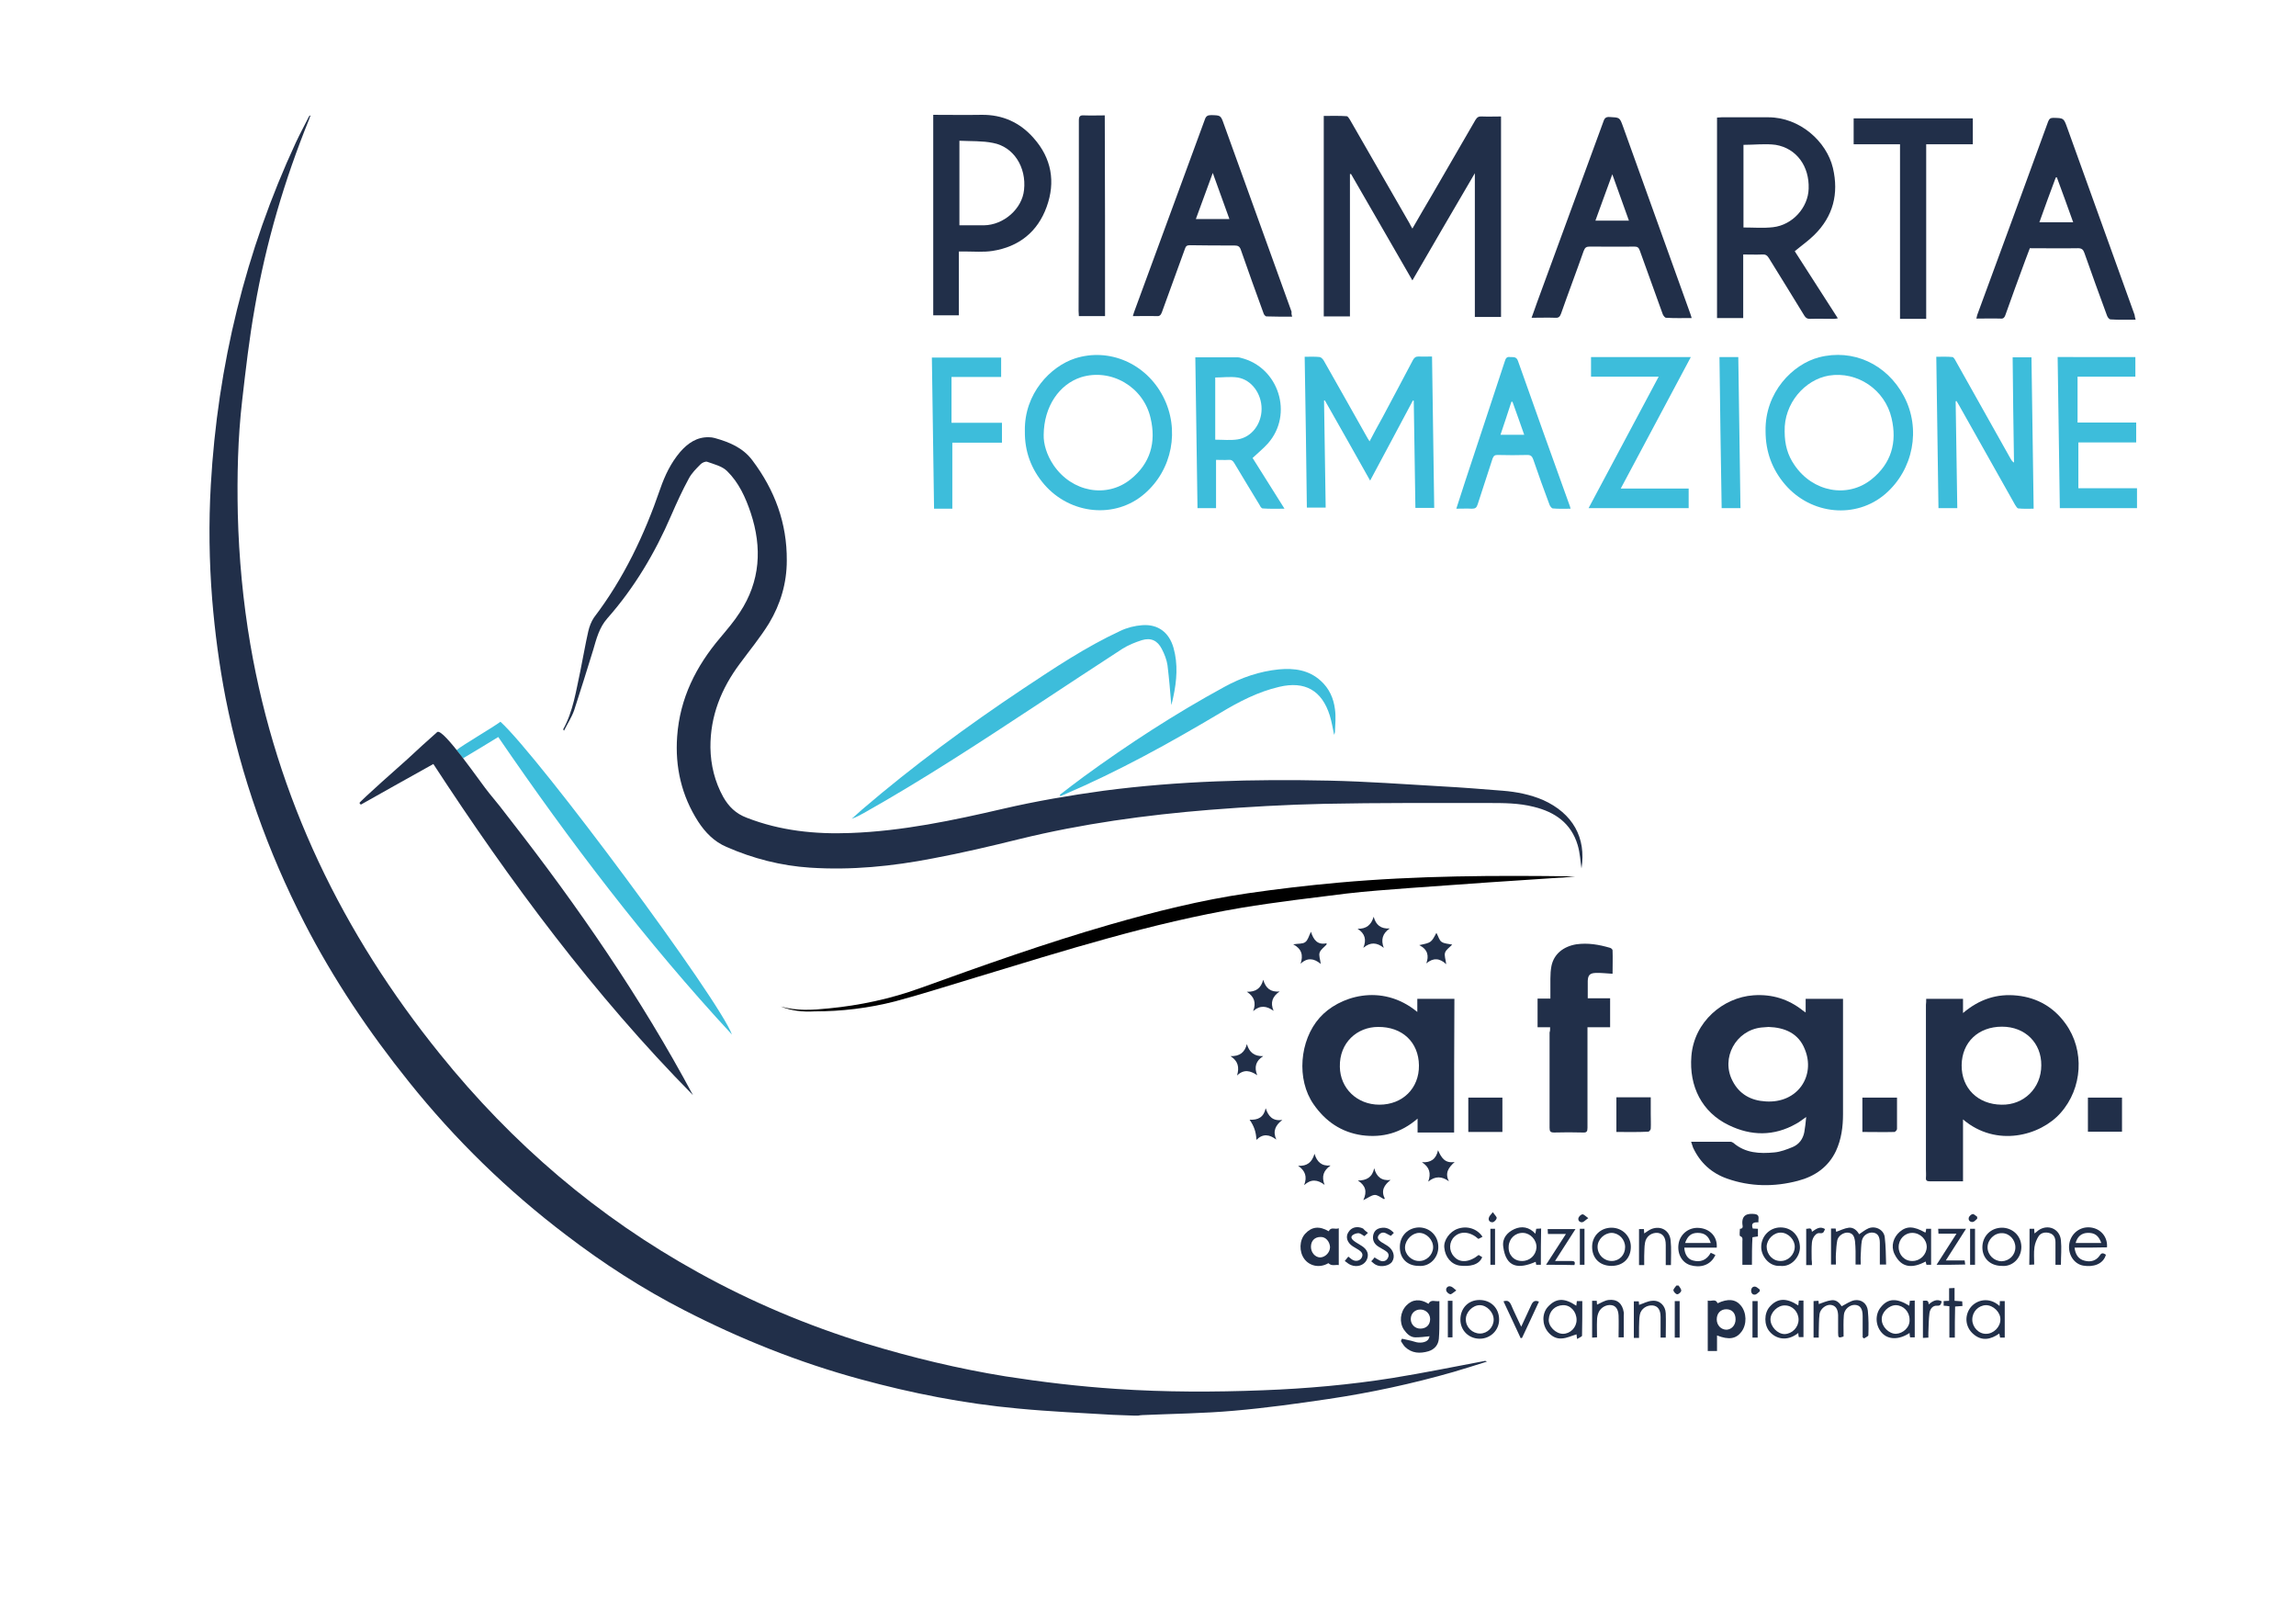 <?xml version="1.0" encoding="utf-8"?>
<!-- Generator: Adobe Illustrator 27.0.0, SVG Export Plug-In . SVG Version: 6.00 Build 0)  -->
<svg version="1.1" id="Livello_1" xmlns="http://www.w3.org/2000/svg" xmlns:xlink="http://www.w3.org/1999/xlink" x="0px" y="0px"
	 viewBox="0 0 841.9 595.3" style="enable-background:new 0 0 841.9 595.3;" xml:space="preserve">
<style type="text/css">
	.st0{fill:#212F49;}
	.st1{fill:#3DBDDB;}
</style>
<path class="st0" d="M416,519c-2.7-0.1-5.4-0.2-8.1-0.3c-11.5-0.7-23.1-1.2-34.6-2.3c-19.7-1.8-39-5.6-58-10.8
	c-22.4-6.1-43.9-14.7-64.5-25.3c-15.2-7.8-29.6-17.1-43.2-27.5c-21.5-16.3-40.7-35-57.6-56.1c-14.7-18.3-27.7-37.6-38.4-58.4
	c-13.4-26.1-23.2-53.6-28.9-82.5c-2.3-11.9-3.9-23.9-4.9-36.1c-1.1-13.9-1.3-27.9-0.5-41.9c2.5-43.8,12.7-85.7,31.2-125.6
	c1.5-3.2,3.2-6.3,4.8-9.5c0.1-0.2,0.2-0.3,0.6-0.4c-0.2,0.4-0.4,0.9-0.5,1.3c-9.1,22.4-15.9,45.5-20,69.3c-2,11.2-3.3,22.6-4.6,33.9
	c-1.6,13.8-1.9,27.8-1.6,41.7c0.4,16,1.9,32,4.6,47.8c9.7,56.3,33.8,105.9,69.5,150.1c26.5,32.9,57.9,59.8,94.9,80.2
	c19.5,10.8,40,19.4,61.4,26c16.8,5.1,33.8,9.2,51.1,12c13.5,2.1,27,3.7,40.6,4.6c17.9,1.2,35.9,1.2,53.8,0.5
	c15.9-0.6,31.8-2,47.5-4.5c11.2-1.8,22.4-4.1,33.6-6.2c0.3-0.1,0.6-0.1,1,0.2c-4.1,1.3-8.2,2.6-12.3,3.8c-15,4.3-30.3,7.6-45.8,9.9
	c-11.5,1.7-23,3.3-34.6,4.3c-11.2,1-22.4,1.1-33.6,1.6c-0.5,0-1,0.1-1.6,0.2C416.9,519,416.4,519,416,519z"/>
<path class="st0" d="M579.9,318.4c-0.4-2.5-0.5-5.6-1.4-8.6c-2.4-8-8.3-12.1-16.1-14c-5.5-1.4-11-1.4-16.6-1.4
	c-20.1,0-40.2-0.1-60.2,0.3c-14,0.3-28,1.1-42,2.2c-23.5,1.9-46.8,5.1-69.7,10.7c-10.5,2.6-21.1,5.1-31.8,7.1
	c-14.9,2.9-29.9,4.4-45.1,3.4c-10.6-0.7-20.8-3.3-30.6-7.6c-4.5-1.9-7.8-5.3-10.4-9.3c-6.1-9.5-8.5-20-7.7-31.2
	c1-14,6.9-25.7,15.8-36.2c2.5-3,5.1-6,7.2-9.3c7.5-11.4,8.2-23.7,4-36.4c-1.9-5.7-4.4-11.2-8.7-15.4c-1.8-1.8-4.8-2.5-7.3-3.4
	c-0.6-0.2-1.8,0.3-2.4,0.9c-1.6,1.6-3.3,3.3-4.3,5.2c-2.4,4.4-4.5,9-6.5,13.6c-5.9,13.7-13.5,26.5-23.4,37.7c-3,3.4-4,7.5-5.2,11.6
	c-2.3,7.4-4.6,14.9-7,22.2c-0.9,2.5-2.4,4.8-3.7,7.4c-0.2-0.4-0.3-0.5-0.3-0.5c3.7-6.7,4.7-14.1,6.3-21.4c1-4.8,1.8-9.7,2.9-14.5
	c0.4-1.8,1.1-3.6,2.1-5.1c10.9-14.3,18.5-30.3,24.3-47.2c1.7-4.9,3.9-9.5,7.3-13.5c2.8-3.2,6.1-5.5,10.5-5.4c0.7,0,1.5,0.1,2.2,0.3
	c5.3,1.5,10.3,3.5,13.8,8.2c8.2,10.9,12.7,23,12.6,36.7c0,8.3-2.3,16-6.5,23c-3.2,5.2-7.1,9.9-10.7,14.8
	c-6.8,9.1-10.9,19.2-10.8,30.8c0.1,6.4,1.6,12.5,4.7,18.1c2,3.5,4.6,6.1,8.6,7.6c12.3,4.8,25.1,6.1,38.1,5.6c19-0.7,37.5-4.6,56-8.9
	c12.1-2.8,24.4-4.9,36.8-6.6c27.5-3.6,55-4.3,82.7-3.7c13.7,0.3,27.5,1.3,41.2,2.1c7.5,0.4,14.9,1,22.4,1.6
	c5.1,0.4,10.1,1.4,14.8,3.4C576.7,298.2,581.7,307.1,579.9,318.4z"/>
<path class="st1" d="M169.8,278c1.4-0.8,11.5-6.9,12.9-7.8c26.2,38.3,54.2,75.1,85.7,109.1c-4.7-12.9-70.7-101.8-84.9-114.7
	c-2.3,1.8-13.8,8.5-16.1,10.4C168,275.8,169.2,277.2,169.8,278z"/>
<path class="st0" d="M160.3,268.4c-3.1,2.7-8,7.2-11,10c-1.5,1.3-17.7,15.7-17.5,16c0.2,0.2,0.3,0.4,0.5,0.6
	c8.8-5,17.7-9.9,26.6-14.9c28.2,43.2,58.8,84.5,95.2,121.4c-19.1-35.7-42.2-69.2-67.1-101.1c-2.5-3.3-5.1-6.6-7.7-9.7
	C176.6,287.5,162.4,266.6,160.3,268.4z"/>
<path class="st0" d="M620.1,418.6c5,0,9.8,0,14.5,0c0.3,0,0.7,0.2,1,0.4c4.4,3.8,9.7,4,15,3.5c2.3-0.2,4.6-1.1,6.8-2
	c2.3-1,3.7-2.9,4.2-5.4c0.3-1.7,0.5-3.5,0.7-5.6c-1.5,1-2.5,1.9-3.7,2.5c-8.1,4.6-16.5,4.5-24.7,0.5c-9.8-4.7-14.6-14.2-13.7-25.3
	c1-12.7,11.7-21.5,22.7-22.3c6.9-0.5,12.9,1.4,18.2,5.6c0.2,0.2,0.5,0.3,1,0.7c0-1.8,0-3.4,0-5c4.6,0,9.1,0,13.7,0
	c0,0.6,0,1.2,0,1.8c0,13.5,0,27,0,40.5c0,4.6-0.6,9.2-2.6,13.5c-2.8,5.9-7.8,9.3-13.9,10.9c-8.7,2.3-17.5,2.2-26-0.8
	c-5.7-2-9.9-5.8-12.5-11.4C620.6,420,620.4,419.4,620.1,418.6z M648.5,376.5c-0.9,0.1-1.7,0.1-2.6,0.2c-9.4,1-15,11.2-10.6,19.6
	c2.5,4.9,6.8,7.2,12.1,7.5c11.8,0.8,18.4-9.4,14.4-19.1C659.5,378.8,654.4,376.7,648.5,376.5z"/>
<path class="st0" d="M517.9,83.8c2.5-4.3,4.9-8.5,7.4-12.7c5.2-9,10.5-18.1,15.7-27.1c0.6-1,1.2-1.4,2.4-1.3c2.3,0.1,4.6,0,7,0
	c0,24.6,0,49,0,73.5c-3.3,0-6.4,0-9.6,0c0-17.4,0-34.8,0-52.7c-7.8,13.3-15.3,26.2-22.9,39.3c-7.6-13.1-15-26.1-22.5-39
	c-0.1,0-0.3,0-0.4,0c0,17.4,0,34.7,0,52.2c-3.4,0-6.5,0-9.6,0c0-24.5,0-48.9,0-73.5c2.9,0,5.7-0.1,8.4,0.1c0.4,0,0.9,0.8,1.2,1.3
	c7.3,12.6,14.5,25.3,21.8,37.9C517.1,82.5,517.5,83.1,517.9,83.8z"/>
<path class="st0" d="M706.3,366.2c4.6,0,9,0,13.5,0c0,1.6,0,3.2,0,5.2c6-5.1,12.5-7.2,19.9-6.4c7.4,0.8,13.4,4.3,17.7,10.3
	c7.1,9.8,6.2,23.7-1.8,32.7c-7.4,8.4-23.6,12.8-35.8,2.4c0,7.6,0,15,0,22.7c-2.7,0-5.1,0-7.6,0c-1.5,0-3.1,0-4.6,0
	c-1,0-1.5-0.3-1.4-1.3c0.1-1.1,0-2.1,0-3.2c0-20.1,0-40.2,0-60.2C706.3,367.7,706.3,367,706.3,366.2z M734.1,376.4
	c-8.7,0-14.7,5.7-14.8,14.1c-0.1,8.5,6,14.4,14.6,14.5c8.2,0.2,14.6-6.1,14.6-14.4C748.6,382.4,742.6,376.4,734.1,376.4z"/>
<path class="st0" d="M533.2,415.2c-4.5,0-8.9,0-13.4,0c0-1.6,0-3.1,0-5.1c-6.1,5.3-12.9,7.1-20.4,6.1c-7.6-1.1-13.4-5.1-17.7-11.3
	c-6.4-9.1-5.2-23.5,2.2-31.8c6.8-7.7,22.6-13,35.8-2.1c0-1.6,0-3.1,0-4.8c4.6,0,9,0,13.6,0C533.2,382.5,533.2,398.8,533.2,415.2z
	 M505.8,405c8.5,0,14.6-6,14.5-14.4c-0.1-8.5-6.1-14.2-15-14.1c-7.6,0-14.2,5.7-14,14.6C491.4,399,497.6,405,505.8,405z"/>
<path class="st0" d="M658.1,92.1c5.1,8,10.4,16.2,15.8,24.6c-0.6,0.1-1,0.2-1.4,0.2c-3,0-6-0.1-8.9,0c-1,0-1.5-0.4-2-1.2
	c-4.3-7.1-8.7-14.1-13-21.1c-0.6-1-1.3-1.4-2.4-1.3c-2.3,0.1-4.5,0-7,0c0,7.8,0,15.5,0,23.3c-3.3,0-6.4,0-9.6,0
	c0-24.5,0-48.9,0-73.5c0.7,0,1.2-0.1,1.7-0.1c5.7,0,11.4,0,17.1,0c11.6,0,21.4,8.9,23.7,18.6c2.2,9.4,0.1,17.7-6.8,24.5
	C663.1,88.3,660.6,90,658.1,92.1z M639.3,53.1c0,10.1,0,20.2,0,30.3c3.7,0,7.3,0.3,10.8-0.1c7.2-0.8,12.9-7.2,13.1-14.1
	c0.3-8.2-4.4-14.8-12.1-16.1C647.3,52.6,643.3,53.1,639.3,53.1z"/>
<path class="st0" d="M473.8,116.1c-3.3,0-6.4,0-9.4-0.1c-0.4,0-1-0.7-1.1-1.2c-2.8-7.7-5.6-15.4-8.3-23.2c-0.4-1.2-1-1.6-2.3-1.6
	c-5.5,0-10.9,0-16.4-0.1c-1,0-1.5,0.3-1.8,1.3c-2.8,7.8-5.7,15.6-8.5,23.4c-0.4,1-0.9,1.4-1.9,1.3c-2.8-0.1-5.7,0-8.7,0
	c0.2-0.8,0.4-1.3,0.6-1.9c8.6-23.4,17.2-46.8,25.8-70.2c0.4-1.2,1-1.6,2.3-1.6c3.5,0.1,3.5,0,4.7,3.4c8.3,22.9,16.5,45.8,24.8,68.7
	C473.5,115,473.6,115.4,473.8,116.1z M450.8,80.3c-2-5.6-4-11-6.1-16.9c-2.2,5.9-4.1,11.3-6.2,16.9
	C442.7,80.3,446.6,80.3,450.8,80.3z"/>
<path class="st0" d="M783.1,117.2c-3.2,0-6.2,0.1-9.2-0.1c-0.5,0-1.1-0.8-1.3-1.4c-2.8-7.6-5.6-15.3-8.3-23c-0.4-1.2-1-1.7-2.3-1.7
	c-5.8,0.1-11.7,0-17.7,0c-0.6,1.5-1.1,3-1.7,4.5c-2.5,6.7-4.9,13.4-7.3,20.1c-0.3,0.8-0.7,1.3-1.7,1.2c-2.9-0.1-5.8,0-8.9,0
	c0.1-0.5,0.2-0.9,0.3-1.3c8.7-23.6,17.4-47.3,26-70.9c0.4-1,0.8-1.4,1.9-1.4c3.8,0.1,3.8,0,5.1,3.6c8.2,22.9,16.5,45.7,24.7,68.6
	C782.8,116.1,782.9,116.6,783.1,117.2z M747.8,81.5c4.2,0,8.2,0,12.4,0c-2-5.6-4-11.1-6-16.5c-0.1,0-0.2,0-0.4,0.1
	C751.8,70.4,749.8,75.9,747.8,81.5z"/>
<path class="st0" d="M620.3,116.6c-3.2,0-6.3,0.1-9.4-0.1c-0.4,0-1-0.8-1.2-1.3c-2.8-7.8-5.6-15.5-8.4-23.3c-0.4-1.1-0.8-1.5-2-1.5
	c-5.4,0.1-10.8,0-16.3,0c-1.3,0-1.8,0.3-2.3,1.6c-2.7,7.7-5.6,15.3-8.3,23c-0.4,1.1-0.9,1.6-2.1,1.5c-2.8-0.1-5.6,0-8.7,0
	c0.7-2,1.4-3.8,2-5.6c8.1-22.2,16.3-44.3,24.4-66.5c0.4-1.2,1-1.6,2.3-1.5c3.6,0.2,3.6,0.1,4.8,3.4c8.2,22.9,16.5,45.8,24.7,68.7
	C620,115.5,620.1,116,620.3,116.6z M597.3,80.9c-2-5.6-4-11.2-6.1-17c-2.1,5.8-4.2,11.4-6.2,17C589.1,80.9,593.1,80.9,597.3,80.9z"
	/>
<path class="st0" d="M351.6,92.2c0,7.9,0,15.6,0,23.4c-3.2,0-6.3,0-9.4,0c0-24.5,0-48.9,0-73.5c6,0,11.9,0.1,17.7,0
	c7.7-0.1,14.1,2.8,19.1,8.5c6.6,7.4,8.1,16.1,4.8,25.2c-3.3,9.2-10.2,14.7-19.9,16.2c-3.3,0.5-6.7,0.2-10,0.2
	C353.2,92.2,352.5,92.2,351.6,92.2z M351.8,51.6c0,10.6,0,20.7,0,31c3,0,6,0,9,0c7.2-0.1,14-6,14.7-13c0.9-8.3-3.8-15.8-11.4-17.2
	C360.2,51.6,356.1,51.8,351.8,51.6z"/>
<path class="st1" d="M478.4,130.8c2,0,3.8-0.1,5.5,0.1c0.6,0.1,1.2,0.8,1.5,1.3c5.3,9.3,10.5,18.6,15.7,27.8
	c0.3,0.5,0.6,1.1,1.1,1.8c1.6-3,3.1-5.9,4.7-8.7c3.7-7,7.5-14,11.2-21.1c0.5-0.9,1-1.3,2.1-1.3c1.6,0.1,3.2,0,4.9,0
	c0.3,18.6,0.5,37,0.8,55.5c-2.3,0-4.4,0-6.9,0c-0.2-13.1-0.4-26.2-0.6-39.3c-0.1,0-0.2,0-0.3-0.1c-5.2,9.7-10.3,19.4-15.7,29.4
	c-5.6-10-11.1-19.7-16.6-29.4c-0.1,0-0.2,0-0.3,0c0.2,13.1,0.4,26.1,0.6,39.3c-2.3,0-4.5,0-6.9,0C479,167.9,478.7,149.5,478.4,130.8
	z"/>
<path class="st0" d="M568.4,376.6c-1.7,0-3.1,0-4.6,0c0-3.6,0-6.9,0-10.5c1.5,0,3,0,4.7,0c0-2.6,0-4.9,0-7.3c0-1.6,0.1-3.2,0.4-4.7
	c0.9-4.3,4.3-7.1,9.1-7.9c4.3-0.6,8.3,0.1,12.4,1.3c0.4,0.1,0.9,0.6,0.9,0.9c0.1,2.9,0,5.8,0,8.6c-2.2-0.1-4.3-0.4-6.3-0.3
	c-2.1,0.1-2.7,0.9-2.8,2.9c0,2.1,0,4.1,0,6.4c2.7,0,5.4,0,8.2,0c0,3.6,0,7,0,10.6c-2.7,0-5.4,0-8.3,0c0,0.8,0,1.4,0,2
	c0,11.6,0,23.3,0,34.9c0,1.3-0.3,1.8-1.7,1.7c-3.5-0.1-7-0.1-10.5,0c-1.4,0-1.7-0.4-1.7-1.7c0-11.7,0-23.4,0-35
	C568.4,378,568.4,377.5,568.4,376.6z"/>
<path class="st1" d="M375.8,158.1c-0.3-13.9,9.5-23.8,18.4-26.7c12.5-4,26,1.8,32.3,14c6.2,12,3.4,26.8-6.8,35.6
	c-10.7,9.3-27.2,7.7-36.8-3.4C378.1,172,375.7,165.5,375.8,158.1z M382.7,159.4c-0.1,3.3,1.1,7.4,3.6,11.1
	c6.7,9.9,19.5,12.3,28.3,5.2c7.2-5.8,9.4-13.5,7.3-22.4c-2.6-11.5-14.5-18.4-25.5-15C388.4,140.9,382.8,149,382.7,159.4z"/>
<path class="st1" d="M647.4,158.1c-0.3-14.3,10-24.6,19.6-27.1c12.4-3.2,24.8,2.4,31.1,14.2c6.4,12,3.5,27-6.8,35.9
	c-10.7,9.2-27.1,7.7-36.7-3.4C649.8,172.1,647.4,165.6,647.4,158.1z M654.4,158.2c0,4.8,1.1,8.7,3.6,12.3
	c6.7,9.9,19.5,12.3,28.3,5.2c7.2-5.8,9.4-13.5,7.3-22.4c-2.4-10.4-12.5-17.3-23-15.6C661.8,139.2,654.1,147.9,654.4,158.2z"/>
<path class="st1" d="M717.1,147.1c0.2,13,0.4,26.1,0.6,39.2c-2.4,0-4.6,0-6.9,0c-0.3-18.5-0.5-36.9-0.8-55.5c2.1,0,4-0.1,5.9,0.1
	c0.4,0,0.9,0.8,1.2,1.4c6.7,11.9,13.4,23.8,20.1,35.8c0.3,0.5,0.6,1.1,1.3,1.5c-0.2-12.8-0.4-25.7-0.5-38.6c2.3,0,4.5,0,6.9,0
	c0.3,18.5,0.5,36.9,0.8,55.5c-1.9,0-3.8,0.1-5.6-0.1c-0.4,0-0.9-0.8-1.2-1.3c-6.9-12.2-13.7-24.4-20.6-36.6c-0.3-0.5-0.6-1-0.9-1.5
	C717.3,147.1,717.2,147.1,717.1,147.1z"/>
<path class="st0" d="M696.7,52.9c-5.8,0-11.3,0-17,0c0-3.2,0-6.3,0-9.5c14.6,0,29.1,0,43.7,0c0,3.2,0,6.2,0,9.5
	c-5.6,0-11.2,0-17.1,0c0,21.4,0,42.7,0,64c-3.4,0-6.4,0-9.6,0C696.7,95.6,696.7,74.4,696.7,52.9z"/>
<path d="M286.3,369c5.8,1.7,11.7,1.3,17.6,0.7c11.4-1.1,22.6-3.5,33.4-7.4c23-8.3,46-16.5,69.6-23.3c16.7-4.8,33.5-9,50.6-11.5
	c11-1.6,22.1-2.9,33.2-3.9c28.9-2.6,57.8-2.7,86.8-2.3c-1,0.1-2,0.2-3,0.3c-1,0.1-2,0.2-3,0.2c-8.5,0.6-17.1,1.1-25.6,1.7
	c-9.8,0.7-19.6,1.4-29.4,2.1c-7.6,0.6-15.2,1.1-22.8,2c-12.8,1.6-25.7,3.1-38.4,5.2c-33.1,5.6-65,15.7-97,25.4
	c-10,3-19.9,6.2-30,8.9c-9.7,2.5-19.7,3.7-29.8,3.7C294.3,371,290.2,370.6,286.3,369z"/>
<path class="st1" d="M438.3,131c5.4,0,10.5,0,15.6,0c0.4,0,0.7,0.1,1.1,0.2c13.9,3.4,19.4,20.7,9.9,31.4c-1.7,1.9-3.7,3.5-5.6,5.3
	c3.7,5.9,7.6,12.1,11.7,18.6c-2.8,0-5.4,0.1-8-0.1c-0.4,0-0.9-0.7-1.1-1.2c-3.1-5.1-6.2-10.2-9.3-15.4c-0.5-0.9-1.1-1.3-2.1-1.2
	c-1.5,0.1-3.1,0-4.6,0c0,6,0,11.8,0,17.7c-2.2,0-4.4,0-6.8,0C438.8,167.9,438.6,149.5,438.3,131z M445.6,138.4c0,7.7,0,15.3,0,22.8
	c2.9,0,5.6,0.3,8.2-0.1c5.2-0.8,8.8-5.7,8.8-11.2c0-5.6-3.7-10.7-8.8-11.5C451.1,138,448.3,138.4,445.6,138.4z"/>
<path class="st1" d="M429.5,258.5c-0.4-4.8-0.8-9.7-1.4-14.6c-0.3-2-1.1-4.1-2.1-6c-1.6-3.1-4-4.2-7.3-3.2c-2.5,0.8-5,1.8-7.2,3.2
	c-10.5,6.8-20.9,13.7-31.4,20.6c-20.8,13.7-41.7,27.4-63.4,39.6c-1.4,0.8-2.8,1.5-4.4,2.1c1.3-1.1,2.5-2.3,3.8-3.4
	c18.7-16,38.5-30.6,58.9-44.2c11.6-7.7,23.1-15.4,35.8-21.3c2.5-1.2,5.3-1.9,8.1-2.1c5.8-0.4,9.8,2.7,11.4,8.3
	c1.7,6,1.2,12.1-0.1,18.1C430,256.7,429.7,257.7,429.5,258.5z"/>
<path class="st1" d="M783,130.9c0,2.4,0,4.7,0,7.2c-7.1,0-14.2,0-21.2,0c0,5.7,0,11.1,0,16.8c7.2,0,14.3,0,21.5,0c0,2.5,0,4.8,0,7.3
	c-7,0-14.1,0-21.2,0c0,5.7,0,11.2,0,16.8c7.2,0,14.2,0,21.5,0c0,2.5,0,4.8,0,7.3c-9.3,0-18.7,0-28.3,0c-0.3-18.5-0.5-36.9-0.8-55.4
	C764.1,130.9,773.4,130.9,783,130.9z"/>
<path class="st1" d="M608.2,138.1c-8.4,0-16.5,0-24.8,0c0-2.5,0-4.8,0-7.2c12,0,24.2,0,36.6,0c-8.6,16.1-17.1,32-25.7,48.2
	c8.4,0,16.6,0,24.9,0c0,2.4,0,4.8,0,7.2c-12.1,0-24.2,0-36.7,0C591,170.3,599.5,154.4,608.2,138.1z"/>
<path class="st1" d="M575.9,186.5c-2.3,0-4.4,0.1-6.5-0.1c-0.4,0-1-0.8-1.2-1.3c-2.1-5.6-4.1-11.1-6-16.7c-0.4-1.1-0.9-1.6-2.1-1.6
	c-3.7,0.1-7.3,0.1-11,0c-1,0-1.4,0.3-1.8,1.3c-1.8,5.6-3.7,11.3-5.5,16.9c-0.4,1.2-0.9,1.5-2.1,1.5c-1.8-0.1-3.7,0-5.7,0
	c1.1-3.5,2.2-6.9,3.3-10.2c4.8-14.6,9.7-29.2,14.5-43.9c0.3-1,0.7-1.7,1.9-1.5c1.1,0.1,2.3-0.3,2.9,1.4
	c6.2,17.6,12.5,35.1,18.8,52.6C575.6,185.3,575.7,185.8,575.9,186.5z M554.6,147.3c-0.1,0-0.3,0-0.4,0c-1.3,4-2.6,8-4,12.1
	c3,0,5.8,0,8.7,0C557.5,155.3,556,151.3,554.6,147.3z"/>
<path class="st0" d="M405.2,115.9c-3.4,0-6.4,0-9.6,0c0-0.7-0.1-1.3-0.1-1.9c0.1-23.3,0.1-46.6,0.1-69.9c0-1.5,0.5-1.9,1.9-1.8
	c2.5,0.1,5.1,0,7.6,0C405.2,66.9,405.2,91.4,405.2,115.9z"/>
<path class="st1" d="M388.6,291.4c2.9-2.2,5.8-4.5,8.7-6.6c16.6-12.1,33.7-23.2,51.7-33c6.2-3.4,12.9-5.7,20-6.4
	c5.6-0.5,10.9,0.2,15.3,4.2c3.1,2.8,4.7,6.4,5.2,10.4c0.4,2.8,0.1,5.6,0,8.4c0,0.3-0.2,0.7-0.3,1c-0.5-2.4-0.9-4.8-1.6-7.1
	c-2.9-9.2-9.1-12.7-18.5-10.5c-7.8,1.8-14.9,5.5-21.7,9.6c-18.5,11-37.3,21.4-57.2,29.9c-0.5,0.2-1,0.4-1.4,0.6
	C388.8,291.6,388.7,291.5,388.6,291.4z"/>
<path class="st1" d="M367.1,138.2c-6.1,0-12.2,0-18.2,0c0,5.6,0,11.1,0,16.8c6.2,0,12.3,0,18.5,0c0,2.5,0,4.8,0,7.3
	c-6,0-12.1,0-18.2,0c0,8.1,0,16.1,0,24.2c-2.1,0-4.3,0-6.7,0c-0.3-18.5-0.5-36.9-0.8-55.4c8.5,0,16.9,0,25.4,0
	C367.1,133.3,367.1,135.6,367.1,138.2z"/>
<path class="st1" d="M630.5,130.9c2.4,0,4.5,0,6.9,0c0.3,18.5,0.5,36.9,0.8,55.4c-2.3,0-4.5,0-6.9,0
	C631,168,630.7,149.5,630.5,130.9z"/>
<path class="st0" d="M514.1,490.8c1.5,0.4,3.1,0.6,4.6,1.1c1.7,0.6,4.1,0.4,5-0.8c0.3-0.4,0.4-1,0.5-1.2c-1.8,0.2-3.5,0.4-5.2,0.4
	c-1.9,0-3.2-1.4-4.2-2.8c-1.8-2.7-1.4-6.5,0.9-8.9c2.2-2.3,5.1-2.5,8.1-0.6c0.9-1.8,2.5-0.7,4-1c0,2.2,0,4.3,0,6.5
	c0,2.4,0,4.9-0.2,7.3c-0.2,2.3-1.6,3.9-3.8,4.6c-3.1,0.9-6.1,0.8-8.6-1.6c-0.6-0.6-1-1.4-1.5-2.1C513.8,491.2,514,491,514.1,490.8z
	 M520.8,487.1c2.2,0,3.6-1.4,3.6-3.5c0-1.9-1.5-3.4-3.4-3.5c-2.1-0.1-3.7,1.4-3.7,3.5C517.3,485.5,518.8,487.1,520.8,487.1z"/>
<path class="st0" d="M682.9,415c0-4.3,0-8.4,0-12.6c4.2,0,8.3,0,12.7,0c0,1.9,0,3.9,0,5.8c0,1.9,0,3.8,0,5.7c0,0.4-0.6,1-0.9,1.1
	C690.8,415.1,686.9,415,682.9,415z"/>
<path class="st0" d="M765.6,414.9c0-4.2,0-8.3,0-12.5c4.2,0,8.3,0,12.5,0c0,4.1,0,8.3,0,12.5C774,414.9,769.9,414.9,765.6,414.9z"/>
<path class="st0" d="M550.9,415c-4.2,0-8.3,0-12.5,0c0-4.2,0-8.4,0-12.6c4.2,0,8.3,0,12.5,0C550.9,406.5,550.9,410.7,550.9,415z"/>
<path class="st0" d="M592.7,415c0-4.4,0-8.5,0-12.7c4.2,0,8.3,0,12.6,0c0,2.1,0,4.1,0,6.1c0,1.8,0.1,3.6,0,5.4
	c0,0.4-0.6,1.1-0.9,1.1C600.5,415.1,596.7,415,592.7,415z"/>
<path class="st0" d="M626.2,476.8c1.2,0.5,2.8-0.9,3.6,1c3.8-1.8,6.6-1.5,8.5,0.8c2.2,2.6,2.3,6.9,0.3,9.6c-2,2.7-4.7,3.1-9,1.4
	c0,1.9,0,3.7,0,5.7c-1.2,0-2.2,0-3.4,0C626.2,489.2,626.2,483.1,626.2,476.8z M636.4,483.7c0-2.3-1.3-3.7-3.4-3.7
	c-2.1,0-3.5,1.5-3.5,3.7c0,2.2,1.6,3.8,3.6,3.8C635,487.4,636.4,485.8,636.4,483.7z"/>
<path class="st0" d="M487.2,451.4c0.9-1.8,2.4-0.5,3.7-1.1c0,4.6,0,9,0,13.5c-1.2-0.2-2.6,0.5-3.8-0.7c-3.4,2-7,0.9-8.8-1.5
	c-2-2.7-1.9-6.9,0.3-9.3C481,449.7,483.8,449.4,487.2,451.4z M480.7,457.1c0,2.1,1.5,3.8,3.3,3.9c1.9,0,3.7-1.8,3.7-3.8
	c-0.1-1.9-1.5-3.8-3.5-3.7C482.1,453.5,480.7,454.9,480.7,457.1z"/>
<path class="st0" d="M666.9,490.4c-0.8,0-1.3,0-1.9,0c0-4.5,0-8.9,0-13.4c0.5,0,1.1-0.1,1.8-0.1c0.1,0.6,0.1,1.1,0.1,1.2
	c1.5-0.5,3-1.2,4.6-1.4c1.9-0.3,3.1,1.1,3.8,2.2c1.6-0.8,3.1-1.9,4.7-2.2c2.6-0.4,4.6,1.2,4.9,3.8c0.3,3,0.3,6,0.2,9
	c0,0.4-1,0.8-1.6,1.2c-0.2-0.1-0.3-0.3-0.5-0.4c0-2.2,0-4.3,0-6.5c0-0.4,0-0.8,0-1.3c0-2.7-0.9-4-2.8-4.1c-1.9-0.1-4,1.6-4.1,3.8
	c-0.2,2.3-0.1,4.7-0.1,7c0,0.3,0,0.5,0,0.8c-1.8,0.6-2,0.5-2-1.4c0-2.2,0-4.4,0-6.5c-0.1-2.3-1-3.5-2.7-3.7
	c-1.7-0.2-3.8,1.4-4.1,3.3c-0.3,2.3-0.2,4.5-0.3,6.8C666.9,489.2,666.9,489.7,666.9,490.4z"/>
<path class="st0" d="M681.7,452.5c1.2-0.8,2.3-1.7,3.5-2.2c2.6-1,5.6,0.6,5.9,3.3c0.4,3.3,0.4,6.6,0.5,10c-0.9,0-1.5,0-2.3,0
	c0-2.6,0-5.3,0-7.9c0-2.4-0.8-3.6-2.5-3.8c-1.8-0.2-3.7,1-4.1,3c-0.3,1.7-0.3,3.5-0.4,5.2c-0.1,1.2,0,2.3,0,3.5c-0.7,0-1.2,0-1.9,0
	c0-1.6,0-3.3,0-4.9c0-1.2-0.1-2.4-0.2-3.6c-0.3-2.2-1-3-2.6-3.2c-1.6-0.1-3.5,1.1-3.9,2.8c-0.3,1.6-0.4,3.2-0.5,4.9
	c-0.1,1.3,0,2.6,0,4c-0.7,0-1.2,0-1.8,0c0-4.4,0-8.8,0-13.2c0.6,0,1.1,0,1.7,0c0.1,0.5,0.1,1,0.2,1.2c1.5-0.5,3-1.3,4.6-1.5
	C679.5,449.9,680.9,451,681.7,452.5z"/>
<path class="st0" d="M578.3,490.9c-0.2-1.1-0.2-1.6-0.2-1.7c-1.8,0.5-3.5,1.4-5.4,1.5c-2,0.2-3.8-0.8-5.1-2.4
	c-2.2-2.7-2.2-6.7-0.1-9.1c3-3.3,6-3.5,10.5-0.5c0.1-0.5,0.1-1.1,0.2-1.7c0.6,0,1.2,0,2,0c0,4.2,0,8.5-0.1,12.7
	C580.1,490,579.1,490.4,578.3,490.9z M578.1,483.9c0-3-2.2-5.5-5-5.4c-2.9,0.1-5,2.1-5.2,5.2c-0.2,2.6,2.6,5.3,5.2,5.3
	C575.8,489,578.1,486.7,578.1,483.9z"/>
<path class="st0" d="M565,463.7c-0.6,0-1.2,0-1.7,0c-0.1-0.4-0.1-0.8-0.2-1.1c-6.2,2.7-10.9,2.3-11.9-5.6c-0.4-3.1,1.5-5.2,4.1-6.4
	c2.7-1.2,5.4-0.8,7.7,1.7c0.1-0.7,0.2-1.1,0.3-1.8c0.5,0,1.1-0.1,1.8-0.1C565,454.9,565,459.3,565,463.7z M558,462.3
	c2.9,0.1,5.2-2.1,5.4-4.9c0.1-2.8-2.2-5.3-4.9-5.4c-2.9-0.1-5.2,2.1-5.3,5C553,460,555.1,462.3,558,462.3z"/>
<path class="st0" d="M629.5,457.4c-4,0-7.9,0-11.9,0c0.1,2.3,1.2,4.2,3.1,4.7c2.8,0.8,5.1-0.1,6.6-2.8c0.6,0.3,1.2,0.5,1.7,0.8
	c-1.8,4-5.8,4.8-9.3,3.7c-3.3-1.1-4.9-4.7-4.1-8.3c0.8-3.4,4-5.7,7.6-5.3C626.7,450.5,629.8,453.1,629.5,457.4z M617.9,455.7
	c3.2,0,6.3,0,9.4,0c-0.8-2.6-2.3-3.7-4.8-3.7C620.2,452,618.8,453.1,617.9,455.7z"/>
<path class="st0" d="M659.4,488.7c-4.3,3.4-8.4,2-10.5-0.5c-2.1-2.4-2.1-6.7,0-9.1c2.8-3.2,6.1-3.4,10.5-0.5
	c0.1-0.6,0.1-1.2,0.2-1.8c0.6,0,1.1,0,1.7,0c0,4.4,0,8.9,0,13.4c-0.6,0-1.1,0-1.7,0C659.5,489.8,659.4,489.3,659.4,488.7z
	 M659.5,483.8c0-2.8-2.2-5.2-5-5.2c-2.6-0.1-5.3,2.5-5.3,5.1c0,2.7,2.6,5.4,5.2,5.4C657.2,489,659.5,486.6,659.5,483.8z"/>
<path class="st0" d="M760.7,457.4c0.3,2.6,1.5,4.3,3.7,4.8c2.2,0.6,4.3,0,5.6-2c0.7-1.1,1.4-0.7,2.2-0.2c-1,3.6-4.8,4.6-8.3,4
	c-3.5-0.6-5.8-4.3-5.1-8.2c0.7-3.7,4-6.2,7.7-5.8c3.8,0.4,6.4,3.5,6.1,7.3C768.7,457.4,764.7,457.4,760.7,457.4z M761.1,455.7
	c3.1,0,6.2,0,9.4,0c-1-2.8-2.5-3.8-5.1-3.7C763.2,452.1,761.7,453.4,761.1,455.7z"/>
<path class="st0" d="M700.1,478.7c0.1-0.5,0.1-1.1,0.2-1.8c0.5,0,1.1-0.1,1.8-0.1c0,4.5,0,8.9,0,13.5c-0.5,0-1.1,0-1.7,0
	c-0.1-0.5-0.2-1-0.2-1.6c-3.9,2.6-7.9,2.5-10.2-0.1c-2.4-2.7-2.5-6.8-0.3-9.4C692.3,476,695.4,475.8,700.1,478.7z M700.2,483.8
	c0-2.9-2.2-5.2-5-5.3c-2.6,0-5.3,2.6-5.2,5.2c0,2.7,2.6,5.3,5.2,5.3C697.8,488.9,700.4,486.6,700.2,483.8z"/>
<path class="st0" d="M733.2,478.8c0.1-0.7,0.1-1.2,0.1-1.8c0.6,0,1.2,0,1.8,0c0,4.5,0,8.9,0,13.4c-0.6,0-1.1,0-1.7,0
	c-0.1-0.4-0.2-0.9-0.3-1.5c-3.1,2.2-6.4,2.9-9.5,0.2c-2.9-2.5-3.3-6.4-1.3-9.4C724.5,476.5,729.4,475.3,733.2,478.8z M723.2,483.8
	c0,2.8,2.4,5.3,5.1,5.2c2.7,0,5.2-2.5,5.2-5.2c0.1-2.7-2.6-5.3-5.3-5.3C725.4,478.6,723.2,480.9,723.2,483.8z"/>
<path class="st0" d="M706.3,450.5c0.6,0,1.1,0,1.8,0c0,4.4,0,8.8,0,13.2c-0.6,0-1.1,0-1.7,0c-0.1-0.4-0.2-0.8-0.3-1.2
	c-4.7,2.5-8.9,2.6-11.5-2.9c-1.3-2.9-0.3-6,2-8c2.6-2.2,5.1-2.1,9.4,0.3C706.2,451.5,706.2,451.1,706.3,450.5z M701.3,462.3
	c2.8,0,5.1-2.3,5.2-5.1c0-2.8-2.4-5.2-5.3-5.2c-2.8,0-5,2.3-5,5.2C696.2,460.1,698.4,462.4,701.3,462.3z"/>
<path class="st0" d="M642.4,463.7c-1.3,0-2.3,0-3.5,0c0-2.9,0-5.7,0-8.6c0-0.7,0.3-1.5-0.8-1.9c-0.4-0.2-0.1-1.8-0.1-2.7
	c1.3,0,1-1,0.9-1.7c-0.3-3.6,2.1-4,4.6-3.7c2,0.3,1.1,1.8,1.3,3c-1.5,0-2.9,0.1-2.1,2.3c0.6,0,1.2,0.1,1.9,0.1c0,0.9,0,1.8,0,2.8
	c-0.6,0.1-1.3,0.2-2,0.3C642.4,456.9,642.4,460.2,642.4,463.7z"/>
<path class="st0" d="M590.9,464.1c-4.3,0-7.1-2.8-7.1-7c0-4,3.1-7,7.1-7c4,0,7.1,3.1,7.1,7C598,461.3,595.2,464.1,590.9,464.1z
	 M595.9,457.2c0-2.8-2.2-5.1-4.9-5.2c-2.7,0-5.2,2.4-5.2,5.1c0,2.9,2.3,5.2,5.2,5.2C593.8,462.3,595.9,460.1,595.9,457.2z"/>
<path class="st0" d="M520.2,464.1c-4.2,0-7-2.8-6.9-7c0-4,3-7,7-7.1c4,0,7.1,3.1,7.1,7.1C527.5,460.9,524.4,464.5,520.2,464.1z
	 M520.3,462.3c2.7,0.1,5.1-2.2,5.2-4.9c0.1-2.8-2.4-5.4-5.1-5.4c-2.5,0-5,2.4-5.2,5.1C515,459.8,517.5,462.3,520.3,462.3z"/>
<path class="st0" d="M652.8,464.1c-4.2,0.3-7-3.7-7-6.9c0-4,3.1-7.2,7.1-7.2c4.1,0,7,3.1,7.1,7.2
	C660.1,460.5,657.1,464.6,652.8,464.1z M652.8,462.3c2.8,0.1,5.2-2.2,5.3-5.1c0.1-2.6-2.3-5.2-5-5.3c-2.7-0.1-5.2,2.4-5.3,5.1
	C647.8,459.9,650,462.3,652.8,462.3z"/>
<path class="st0" d="M535.5,483.8c0-4.2,2.9-7.2,7-7.2c4.2,0,7.2,3,7.2,7.2c0,3.9-3.2,7-7.1,7C538.6,490.8,535.5,487.8,535.5,483.8z
	 M542.7,488.9c2.7,0,5-2.3,5-5.1c0-2.7-2.5-5.3-5.1-5.3c-2.6,0-5.2,2.6-5.1,5.3C537.5,486.6,539.9,488.9,542.7,488.9z"/>
<path class="st0" d="M734,464.1c-4.2,0-7.1-2.8-7.1-6.8c0-4.1,3.1-7.2,7.2-7.2c3.4,0,7,2.5,7.1,7C741.2,461.4,737.8,464.5,734,464.1
	z M739,457.3c0-2.8-2.2-5.2-4.9-5.2c-2.8-0.1-5.3,2.4-5.3,5.2c0,2.8,2.4,5.1,5.2,5.1C736.8,462.3,739,460.1,739,457.3z"/>
<path class="st0" d="M744.2,450.5c0.6,0,1.2,0,1.7,0c0,0.5,0.1,1,0.1,1.7c0.5-0.4,1-0.7,1.4-1.1c3.5-2.5,7.9-0.6,8.3,3.6
	c0.3,2.9,0,5.9,0,9c-0.7,0-1.2,0-2,0c0-2,0-4,0-6c0-0.7,0-1.5,0-2.2c0-1.6-0.5-2.9-2.1-3.4c-1.5-0.5-3.1-0.2-4,1
	c-0.8,1.2-1.4,2.7-1.6,4.1c-0.3,2.1-0.1,4.2-0.1,6.4c-0.7,0-1.2,0.1-1.8,0.1C744.2,459.4,744.2,455,744.2,450.5z"/>
<path class="st0" d="M610.8,490.4c-0.7,0-1.2,0-1.9,0c0-1.5,0-2.9,0-4.3c0-1.1,0-2.2,0-3.3c0-2.6-1-4-2.9-4.2
	c-2.1-0.2-4.3,1.2-4.7,3.4c-0.3,1.5-0.2,3-0.3,4.6c0,1.3,0,2.5,0,3.9c-0.7,0-1.2,0-1.9,0c0-4.5,0-8.9,0-13.4c0.6,0,1.1,0,1.8,0
	c0.1,0.5,0.1,1.1,0.1,1.3c1.6-0.5,3.1-1.4,4.8-1.5c2.8-0.3,4.9,1.8,5,4.6C610.9,484.3,610.8,487.2,610.8,490.4z"/>
<path class="st0" d="M583.8,476.9c0.6,0,1.1,0,1.7,0c0,0.6,0.1,1.1,0.1,1.4c1.4-0.6,2.7-1.5,4.2-1.7c3.2-0.4,5.1,1.3,5.6,4.5
	c0.1,0.4,0,0.8,0,1.3c0,2.6,0,5.2,0,7.9c-0.6,0-1.1,0-1.9,0c0-2.7,0.1-5.3,0-8c-0.1-2.2-1-3.6-2.6-3.8c-1.8-0.3-3.9,0.8-4.7,2.6
	c-0.4,0.9-0.6,1.9-0.6,2.9c-0.1,2.1,0,4.1,0,6.3c-0.6,0-1.1,0.1-1.8,0.1C583.8,485.9,583.8,481.5,583.8,476.9z"/>
<path class="st0" d="M542.2,460.1c0.4,0.3,0.9,0.5,1.3,0.8c-1.2,3-4.8,3.5-8.2,3.1c-3.1-0.4-5.4-3.1-5.7-6.6c-0.3-2.7,2-5.9,4.9-6.9
	c3.4-1.2,7.1-0.1,9.1,2.9c-0.1,0.1-0.3,0.2-0.5,0.3c-0.3,0.2-0.6,0.3-1,0.5c-3-2.7-6.5-3-8.8-0.8c-2,1.9-2.1,5.1-0.2,7.2
	C535.2,463.1,538.7,462.9,542.2,460.1z"/>
<path class="st0" d="M602.9,463.8c-0.7,0-1.2,0-1.9,0c0-4.4,0-8.8,0-13.2c0.6,0,1.2,0,1.8,0c0,0.5,0.1,1,0.1,1.6
	c0.9-0.6,1.7-1.2,2.6-1.6c3.5-1.4,6.8,0.5,7.1,4.3c0.3,2.9,0.1,5.9,0.1,8.9c-0.6,0-1.2,0-1.9,0c0-1.4,0-2.9,0-4.4c0-1,0-2,0-3
	c0-2.7-1-4.1-2.9-4.4c-2.2-0.2-4.3,1.2-4.7,3.6c-0.3,1.6-0.2,3.3-0.3,4.9C602.9,461.5,602.9,462.5,602.9,463.8z"/>
<path class="st0" d="M469.2,363.5c-2.6,1.8-3.5,4-2.2,7.1c-2.5-1.8-4.9-2.2-7.5,0.1c1.2-3.1,0.4-5.3-2.3-7.1c3.3,0.1,5.2-1.3,6-4.4
	C464.1,362.3,465.9,363.8,469.2,363.5z"/>
<path class="st0" d="M486.4,346.3c-0.9,1-2.1,1.8-2.5,2.9c-0.4,1.1,0.2,2.5,0.4,4.2c-2.5-2.1-4.9-2.4-7.4-0.1c1-3,0.5-5.4-2.7-7.1
	c1.9-0.3,3.5-0.1,4.4-0.8c1-0.7,1.3-2.2,2.1-3.8c0.9,2.9,2.4,5,5.8,4.2C486.4,345.9,486.4,346.1,486.4,346.3z"/>
<path class="st0" d="M499.9,440c1.5-3.2,0.8-5.4-2-7.2c3.2,0,5.3-1.2,6-4.5c0.8,3.1,2.7,4.7,6,4.3c-2.4,1.9-3.6,3.9-2.1,6.9
	c-0.1,0-0.3,0.1-0.4,0.1c-1.1-0.6-2.3-1.6-3.4-1.5C502.8,438.2,501.6,439.2,499.9,440z"/>
<path class="st0" d="M463.2,387.2c-2.7,1.7-3.4,4-2.2,7c-2.5-1.7-4.9-2.3-7.4,0.1c0.9-3,0.4-5.3-2.4-7.1c3.3,0.1,5.2-1.3,6-4.4
	C458.1,385.8,459.9,387.3,463.2,387.2z"/>
<path class="st0" d="M468,417.8c-2.5-1.9-4.9-2.3-7.3,0.1c-0.1-2.9-0.9-5.1-2.5-7.4c3.1,0.2,5.2-0.9,5.9-4.2c1,3,2.6,4.8,6.1,4.3
	C467.7,412.5,466.6,414.7,468,417.8z"/>
<path class="st0" d="M487.9,427.3c-2.6,1.8-3.4,4-2.2,7.1c-2.6-2-5-2.2-7.5,0.1c1.2-3.1,0.4-5.3-2.2-7.1c3.3,0.2,5.1-1.3,6-4.4
	C482.9,425.9,484.5,427.6,487.9,427.3z"/>
<path class="st0" d="M520.4,346.5c4.4-0.9,4.4-0.9,6.3-4.5c0.7,1.2,1,2.7,1.9,3.3c1,0.7,2.5,0.7,3.9,1c-0.9,1-2.2,1.8-2.6,2.9
	c-0.4,1.1,0.2,2.5,0.4,4.3c-2.4-2.3-4.8-2.4-7.3-0.3C524,350.5,523.6,348.1,520.4,346.5z"/>
<path class="st0" d="M533.4,426c-2.2,2-3.7,4-2.1,7.1c-2.6-1.9-5-2-7.6,0.1c1.1-3,0.5-5.3-2.3-7.1c3.3,0.2,5.2-1.2,5.9-4.4
	C528.5,424.4,529.8,426.6,533.4,426z"/>
<path class="st0" d="M497.8,340.5c3.2,0.1,5-1.4,5.9-4.4c0.8,3,2.6,4.5,5.9,4.3c-2.7,1.8-3.3,4.2-2.2,7.1c-2.5-2-4.9-2.2-7.5,0
	C501.1,344.6,500.6,342.3,497.8,340.5z"/>
<path class="st0" d="M566.9,463.7c2.5-3.8,4.8-7.5,7.3-11.3c-2.3,0-4.3,0-6.6,0c0-0.6-0.1-1.2-0.1-1.8c3.4,0,6.7,0,10.2,0
	c-2.5,3.9-4.9,7.7-7.5,11.7c2.2,0,4.1,0,6,0c1.1,0,1.5,0.3,1.1,1.5C574,463.7,570.6,463.7,566.9,463.7z"/>
<path class="st0" d="M710.1,463.7c2.4-3.8,4.8-7.5,7.3-11.4c-2.3,0-4.4,0-6.6,0c0-0.7-0.1-1.2-0.1-1.8c3.4,0,6.6,0,10.2,0
	c-2.5,3.9-4.9,7.7-7.4,11.6c2.4,0,4.6,0,6.9,0c0.1,0.5,0.1,1,0.2,1.5C717.1,463.7,713.8,463.7,710.1,463.7z"/>
<path class="st0" d="M501.6,452c-0.6,0.5-0.9,0.9-1.3,1.2c-0.7-0.4-1.4-1-2.1-1.1c-0.8,0-1.7,0.3-2.3,0.8c-0.8,0.7-0.1,1.5,0.5,2
	c0.9,0.7,1.9,1.2,2.8,1.8c2.3,1.4,2.9,3.3,1.9,5.3c-1,1.9-3.5,2.7-5.7,1.8c-0.8-0.3-1.5-0.9-2.3-1.5c0.5-0.6,0.9-1.1,1.3-1.6
	c0.6,0.4,1,0.9,1.6,1.2c1.2,0.7,2.7,0.3,3.3-0.8c0.7-1.3,0-2.1-1-2.8c-0.7-0.5-1.6-0.9-2.3-1.4c-2-1.3-2.7-3.4-1.6-5.1
	c1.1-1.9,3.3-2.4,5.4-1.4C500.2,450.9,500.8,451.4,501.6,452z"/>
<path class="st0" d="M551.3,477.1c1.5-0.5,2.2,0,2.8,1.3c1.1,2.6,2.4,5.2,3.7,8c1.3-2.8,2.5-5.4,3.7-8c0.6-1.3,1.3-1.8,2.8-1.2
	c-2.1,4.5-4.1,8.9-6.2,13.3c-0.2,0-0.3,0.1-0.5,0.1C555.5,486,553.4,481.6,551.3,477.1z"/>
<path class="st0" d="M511.1,452c-0.4,0.4-0.7,0.7-1.1,1.1c-0.6-0.3-1.1-0.6-1.7-0.9c-1.1-0.6-2.1-0.3-2.8,0.7
	c-0.7,1,0.1,1.8,0.9,2.4c0.7,0.5,1.6,0.9,2.3,1.4c2.2,1.4,3,3.9,1.8,5.8c-1,1.6-4.1,2.2-6,1.2c-0.6-0.3-1.1-0.8-1.7-1.3
	c0.5-0.5,0.9-0.9,1.2-1.4c0.7,0.4,1.4,0.9,2.1,1.2c1.3,0.5,2.4,0,2.9-1.2c0.5-1.1-0.1-1.9-1.1-2.5c-0.7-0.4-1.5-0.9-2.2-1.3
	c-1.6-0.9-2.5-2.3-2.2-4.2c0.3-1.6,1.2-2.5,2.8-2.8C508.3,449.8,509.8,450.6,511.1,452z"/>
<path class="st0" d="M716.8,490.4c-0.8,0-1.3,0-2,0c0-3.8,0-7.6,0-11.5c-0.8-0.1-1.4-0.2-2.1-0.2c0-0.5,0-1.1,0-1.7
	c0.6,0,1.3-0.1,2-0.1c0-1.5,0-3,0-4.6c0.7,0,1.2-0.1,2-0.1c0,1.6,0,3.1,0,4.7c1,0.1,1.8,0.1,2.8,0.2c0,0.5,0.1,1,0.1,1.7
	c-0.9,0.1-1.8,0.1-2.7,0.2C716.8,482.6,716.8,486.4,716.8,490.4z"/>
<path class="st0" d="M705.1,476.9c1,0,2.1-0.5,2.1,1.3c1.5-1.2,2.9-2.1,4.8-1.1c-0.3,0.9-0.3,1.7-1.8,1.6c-1.5-0.1-2.5,1.2-2.7,2.7
	c-0.3,2.4-0.3,4.7-0.4,7.1c0,0.6,0,1.2,0,1.9c-0.7,0-1.2,0.1-2,0.1C705.1,485.9,705.1,481.5,705.1,476.9z"/>
<path class="st0" d="M664.4,463.8c-0.8,0-1.4,0-2.1,0c0-4.4,0-8.8,0-13.3c0.8,0.1,2-0.8,2.1,1.1c1.5-1,2.9-2.2,4.8-1
	c-0.4,0.8-0.4,1.7-1.9,1.5c-1.3-0.3-2.7,1.5-2.9,3.4c-0.2,2.1-0.1,4.1-0.1,6.2C664.4,462.4,664.4,463,664.4,463.8z"/>
<path class="st0" d="M644.5,490.4c-0.7,0-1.3,0-1.9,0c0-4.5,0-8.9,0-13.4c0.7,0,1.2,0,1.9,0C644.5,481.4,644.5,485.8,644.5,490.4z"
	/>
<path class="st0" d="M615.9,490.4c-0.6,0-1.1,0-1.8,0c0-4.5,0-8.9,0-13.4c0.5,0,1.1,0,1.8,0C615.9,481.4,615.9,485.8,615.9,490.4z"
	/>
<path class="st0" d="M530.9,476.9c0.6,0,1.1,0,1.7,0c0,4.5,0,8.9,0,13.4c-0.6,0-1.1,0-1.7,0C530.9,485.9,530.9,481.5,530.9,476.9z"
	/>
<path class="st0" d="M579.3,450.5c0.6,0,1.1,0,1.7,0c0,4.4,0,8.7,0,13.2c-0.5,0-1.1,0-1.7,0C579.3,459.3,579.3,455,579.3,450.5z"/>
<path class="st0" d="M548.2,463.7c-0.6,0-1.1,0-1.7,0c0-4.4,0-8.8,0-13.2c0.6,0,1.1,0,1.7,0C548.2,454.9,548.2,459.2,548.2,463.7z"
	/>
<path class="st0" d="M724.2,463.7c-0.6,0-1.1,0-1.8,0c0-4.4,0-8.8,0-13.2c0.6,0,1.1,0,1.8,0C724.2,454.9,724.2,459.2,724.2,463.7z"
	/>
<path class="st0" d="M534,473.1c-1,0.7-1.7,1.4-2.2,1.4c-0.6-0.1-1.4-0.8-1.5-1.4c-0.2-0.9,0.6-1.7,1.5-1.5
	C532.5,471.7,533,472.3,534,473.1z"/>
<path class="st0" d="M582.4,446.6c-1.1,0.7-1.6,1.4-2.2,1.5c-0.9,0.1-1.7-0.6-1.4-1.6c0.2-0.6,1-1.3,1.5-1.3
	C580.8,445.2,581.4,445.9,582.4,446.6z"/>
<path class="st0" d="M615.5,471.3c0.4,0.6,1,1.3,1,1.9c-0.1,0.5-0.9,1.3-1.5,1.3c-0.5,0-1.3-0.9-1.4-1.4c0-0.6,0.7-1.2,1.1-1.8
	C614.9,471.3,615.2,471.3,615.5,471.3z"/>
<path class="st0" d="M547.4,444.4c0.7,1.1,1.5,1.7,1.4,2.2c-0.1,0.6-0.9,1.4-1.4,1.5c-0.9,0.1-1.7-0.5-1.5-1.5
	C546,445.9,546.6,445.4,547.4,444.4z"/>
<path class="st0" d="M645.3,473.4c-0.5,0.4-1,1-1.6,1.2c-0.9,0.2-1.5-0.3-1.6-1.3c0-1,0.5-1.7,1.5-1.6c0.6,0.1,1.1,0.7,1.7,1.1
	C645.2,472.9,645.2,473.1,645.3,473.4z"/>
<path class="st0" d="M725,446.8c-0.5,0.4-1,1.1-1.6,1.2c-0.9,0.1-1.7-0.5-1.5-1.5c0.1-0.6,0.9-1.3,1.4-1.4c0.5-0.1,1.1,0.6,1.7,1
	C725,446.4,725,446.6,725,446.8z"/>
</svg>
